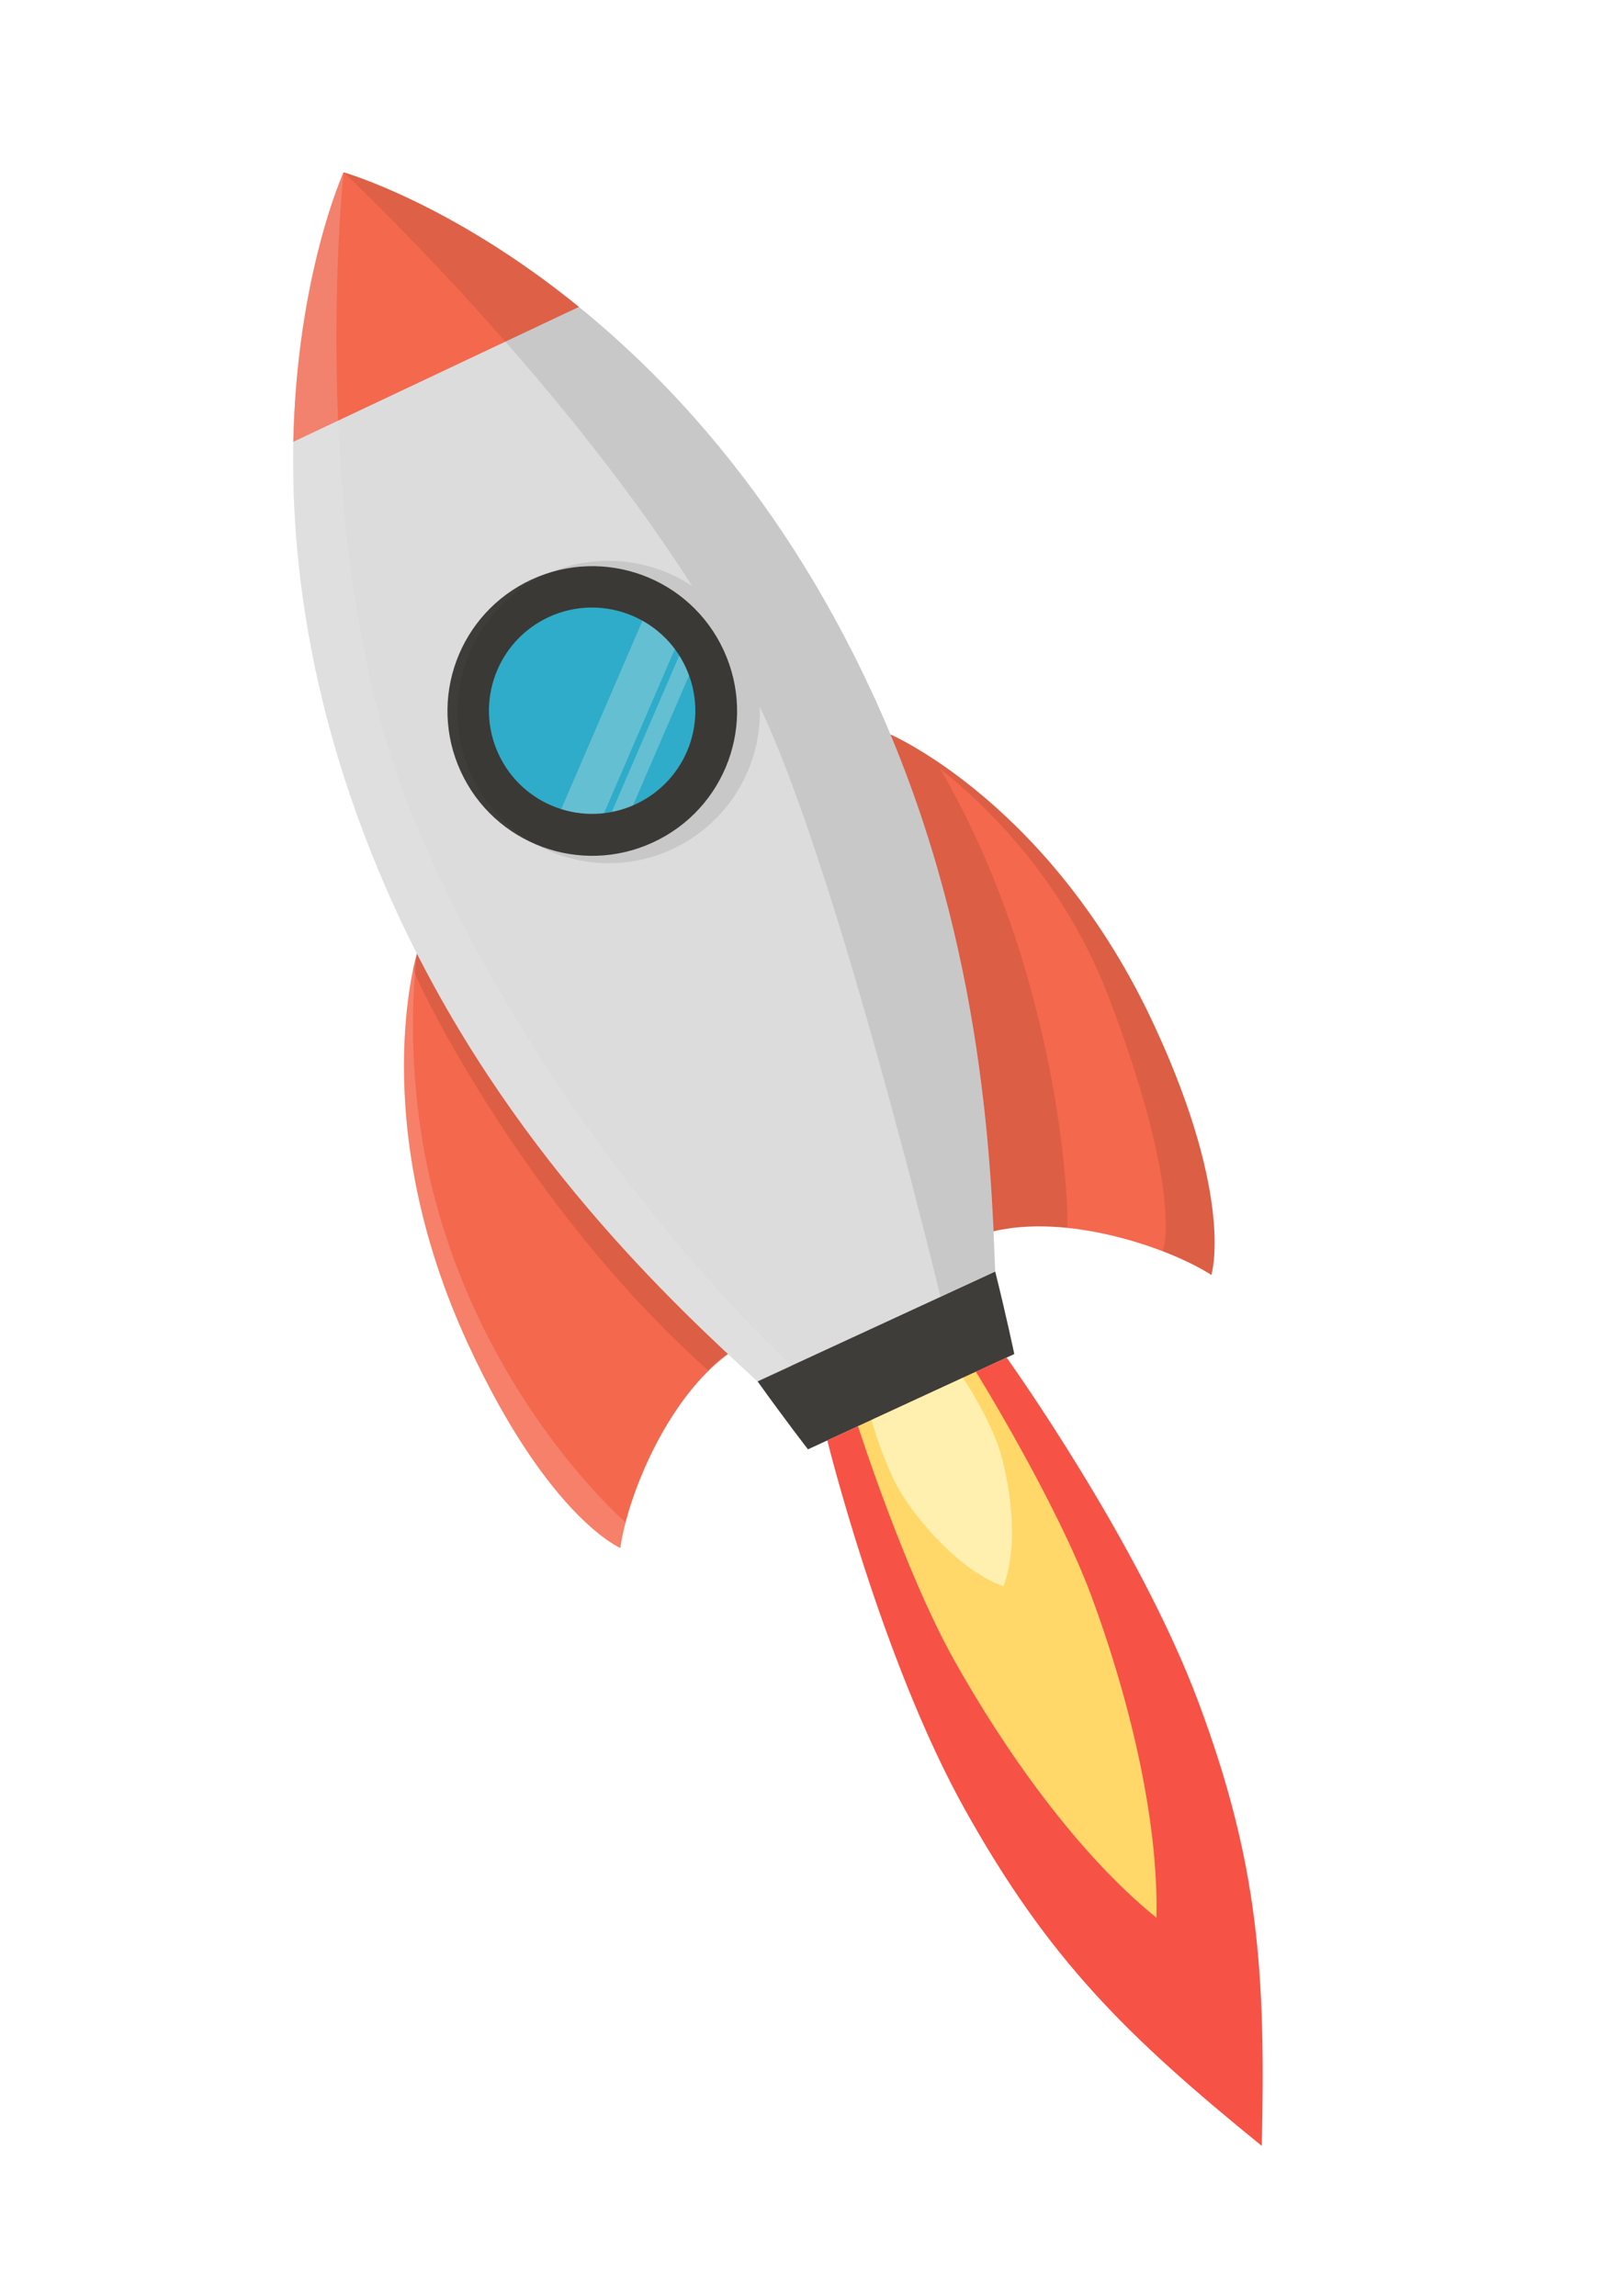 <svg width="589" height="844" viewBox="0 0 589 844" fill="none" xmlns="http://www.w3.org/2000/svg">
<g clip-path="url(#clip0)" filter="url(#filter0_d)">
<path d="M153.411 345.073C153.411 345.073 134.067 407.282 172.4 489.696C201.705 552.859 228.064 563.969 228.064 563.969C230.709 545.08 245.186 508.812 268.231 492.281" fill="#F4684D"/>
<path d="M327.14 264.845C327.14 264.845 387.04 290.46 424.921 373.082C454.001 436.35 445.366 463.62 445.366 463.62C429.272 453.385 392.274 440.887 364.746 447.71" fill="#F4684D"/>
<path opacity="0.1" d="M386.778 445.89C379.223 445.545 371.755 445.981 364.86 447.658L327.14 264.845C331.144 266.694 333.94 268.005 343.703 274.316C384.498 341.897 392.748 422.042 392.441 446.289C390.834 446.072 386.778 445.89 386.778 445.89Z" fill="black"/>
<path opacity="0.1" d="M260.355 498.657C262.891 495.843 265.452 493.975 268.013 492.107L153.411 345.072C152.968 346.783 152.335 349.267 151.884 351.256C158.4 367.147 198.199 443.542 260.355 498.657Z" fill="black"/>
<path d="M365.906 462.378C364.36 420.772 361.06 337.108 320.764 249.849C248.304 92.94 126.318 58.333 126.318 58.333C126.318 58.333 73.559 173.636 146.071 330.658C186.315 417.805 247.864 474.569 278.586 502.839L365.958 462.491L365.906 462.378Z" fill="#DCDCDC"/>
<path d="M365.906 462.378C369.965 478.582 372.92 492.693 372.92 492.693C355.875 500.564 334.991 510.208 334.991 510.208C334.991 510.208 314.108 519.852 297.062 527.724C297.062 527.724 288.236 516.323 278.533 502.726L365.906 462.378Z" fill="#3F3D3A"/>
<path d="M234.591 292.793C254.79 283.465 263.603 259.528 254.275 239.329C244.947 219.129 221.01 210.316 200.811 219.644C180.611 228.972 171.798 252.909 181.126 273.109C190.454 293.308 214.391 302.121 234.591 292.793Z" fill="#31BDDD"/>
<path opacity="0.3" d="M239.309 215.988L204.682 296.247L218.496 302.207L253.124 221.948L239.309 215.988Z" fill="white"/>
<path opacity="0.3" d="M255.337 222.967L220.709 303.226L226.417 305.689L261.045 225.43L255.337 222.967Z" fill="white"/>
<path d="M195.441 208.017C168.801 220.32 157.084 251.889 169.438 278.643C181.741 305.284 213.311 317.001 240.064 304.646C266.818 292.291 278.422 260.774 266.067 234.02C253.713 207.267 222.082 195.715 195.441 208.017ZM233.6 290.648C214.523 299.458 192.029 291.083 183.271 272.118C174.461 253.041 182.837 230.547 201.801 221.789C220.766 213.031 243.373 221.355 252.13 240.319C260.94 259.397 252.678 281.839 233.6 290.648Z" fill="#3F3D3A"/>
<path d="M212.849 107.806C165.694 69.458 126.318 58.333 126.318 58.333C126.318 58.333 109.183 95.965 107.833 157.398L212.849 107.806Z" fill="#F4684D"/>
<path d="M337.136 509.218L370.099 493.996C370.099 493.996 418.571 561.593 440.607 620.58C462.642 679.567 465.412 719.375 463.915 783.752C413.937 743.146 385.543 715.172 354.815 660.198C324.087 605.225 304.174 524.44 304.174 524.44L337.136 509.218Z" fill="#F75246"/>
<path d="M337.136 509.218L358.809 499.209C358.809 499.209 388.32 546.801 401.258 581.64C414.196 616.478 426.025 661.964 425.182 699.88C395.659 675.987 368.817 637.434 350.686 604.994C332.555 572.553 315.462 519.227 315.462 519.227L337.136 509.218Z" fill="#FFD869"/>
<path d="M337.135 509.218L354.068 501.399C354.068 501.399 364.536 517.245 367.942 529.368C371.401 541.603 374.697 562.679 368.934 578.077C353.475 572.479 339.568 556.303 332.497 545.736C325.426 535.169 320.428 516.933 320.428 516.933L337.135 509.218Z" fill="#FFF0B0"/>
<path opacity="0.1" d="M126.316 58.333C126.316 58.333 203.361 130.266 254.45 210.35C238.911 200.132 218.564 197.887 200.502 206.227C172.62 219.103 160.469 252.106 173.345 279.989C186.221 307.871 219.224 320.022 247.106 307.146C267.99 297.502 280.16 276.405 279.331 254.738C280.008 256.206 280.686 257.673 281.416 259.254C309.583 321.436 345.759 471.544 345.759 471.544L365.853 462.265C364.307 420.659 361.006 336.996 320.71 249.736C248.302 92.94 126.316 58.333 126.316 58.333Z" fill="#191919"/>
<path opacity="0.2" d="M126.318 58.333C126.318 58.333 73.559 173.636 146.071 330.658C186.315 417.805 247.864 474.569 278.586 502.839L291.116 497.052C291.116 497.052 203.466 417.28 152.977 298.16C111.289 200.176 126.318 58.333 126.318 58.333Z" fill="#EFEFEF"/>
<path opacity="0.1" d="M345.605 277.547C363.958 292.08 391.536 319.473 407.594 361.363C435.477 434.495 427.613 454.836 427.613 454.836C434.761 457.561 441.006 460.703 445.479 463.568C445.479 463.568 454.001 436.35 425.034 373.03C399.551 317.552 364.148 287.747 343.65 274.204L345.605 277.547Z" fill="black"/>
<path opacity="0.16" d="M153.411 345.073C153.411 345.073 134.067 407.282 172.4 489.696C201.705 552.859 228.064 563.969 228.064 563.969C228.428 561.199 229.14 557.994 230.025 554.572C230.025 554.572 180.88 512.212 160.491 437.81C146.89 388.486 153.411 345.073 153.411 345.073Z" fill="white"/>
</g>
<defs>
<filter id="filter0_d" x="-11" y="-6" width="610.088" height="865.075" filterUnits="userSpaceOnUse" color-interpolation-filters="sRGB">
<feFlood flood-opacity="0" result="BackgroundImageFix"/>
<feColorMatrix in="SourceAlpha" type="matrix" values="0 0 0 0 0 0 0 0 0 0 0 0 0 0 0 0 0 0 127 0"/>
<feOffset dy="5"/>
<feGaussianBlur stdDeviation="5.5"/>
<feColorMatrix type="matrix" values="0 0 0 0 0 0 0 0 0 0 0 0 0 0 0 0 0 0 0.25 0"/>
<feBlend mode="normal" in2="BackgroundImageFix" result="effect1_dropShadow"/>
<feBlend mode="normal" in="SourceGraphic" in2="effect1_dropShadow" result="shape"/>
</filter>
<clipPath id="clip0">
<rect width="278.272" height="800.125" fill="white" transform="translate(0 116.666) rotate(-24.787)"/>
</clipPath>
</defs>
</svg>
